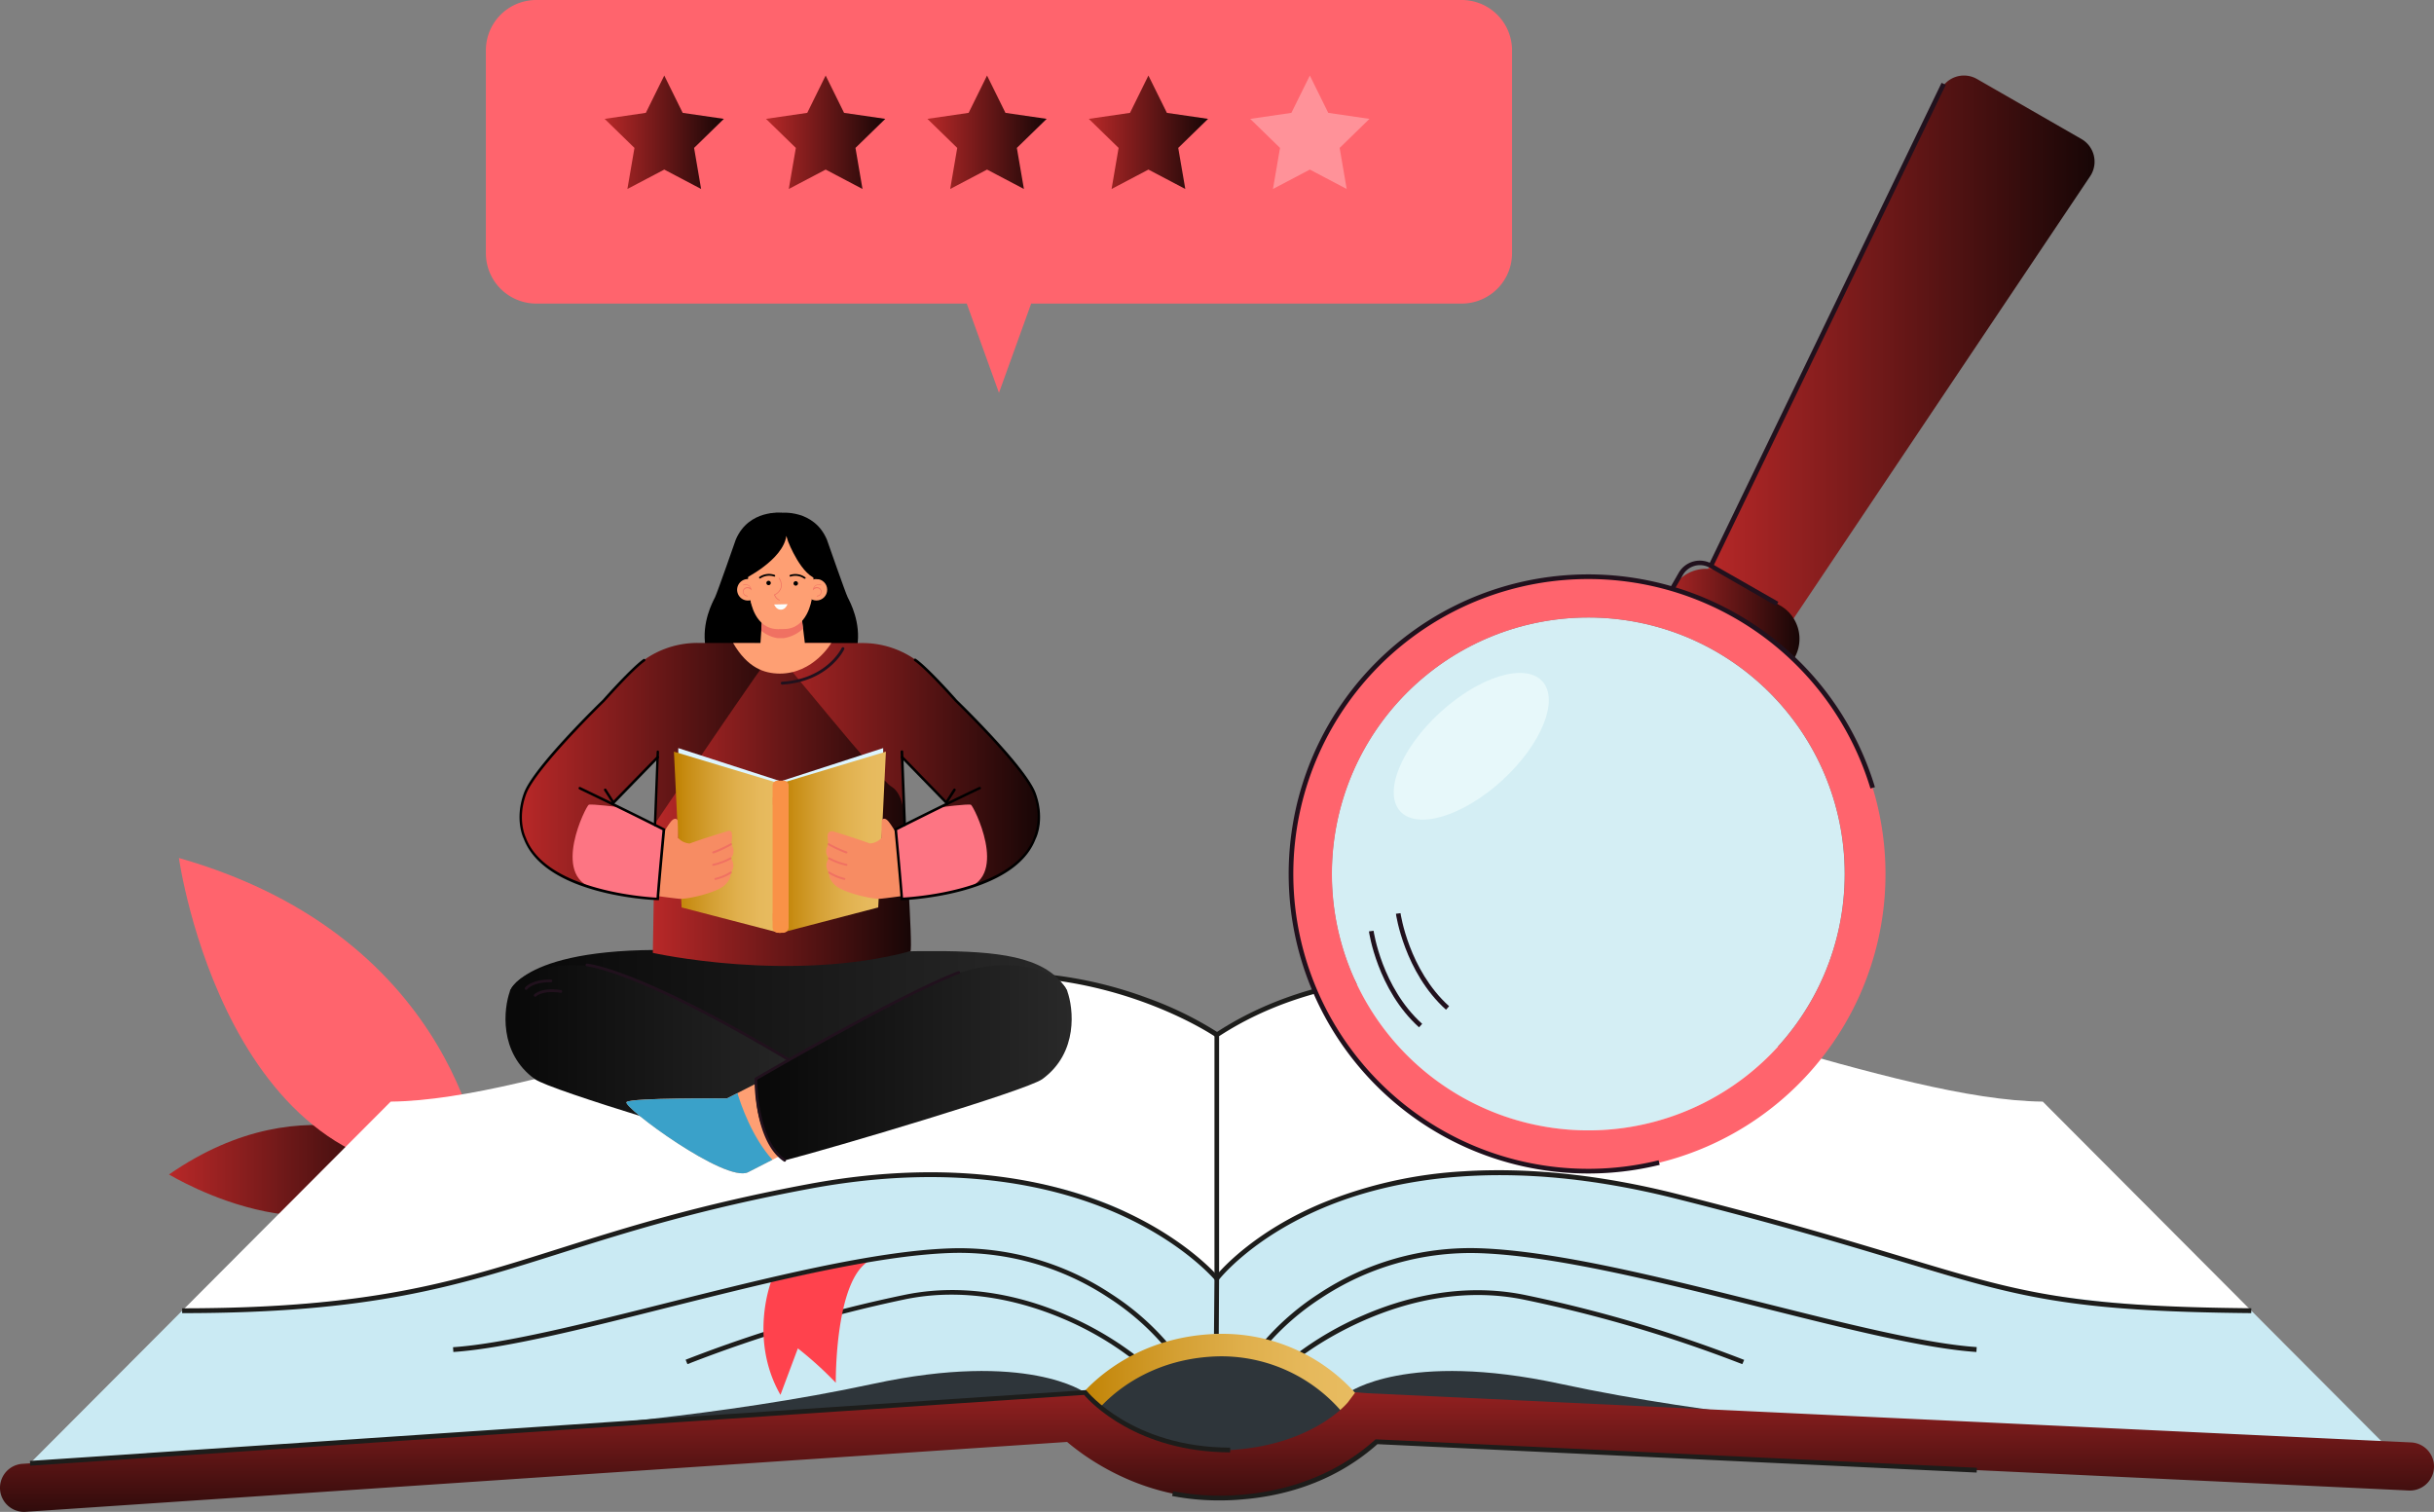 <svg id="Layer_1" data-name="Layer 1" xmlns="http://www.w3.org/2000/svg" xmlns:xlink="http://www.w3.org/1999/xlink" viewBox="0 0 599.97 372.67"><rect x="0" y="0" width="599.97" height="372.67" fill="#808080" stroke="none"/><defs><style>.cls-1{fill:url(#linear-gradient);}.cls-2{fill:#ff646d;}.cls-12,.cls-3{fill:#fff;}.cls-12,.cls-4{opacity:0.3;}.cls-5{fill:#4cb7d8;}.cls-6{fill:#2e353a;}.cls-7{fill:#1d1d1b;}.cls-8{fill:url(#linear-gradient-2);}.cls-9{fill:url(#linear-gradient-3);}.cls-10{fill:url(#linear-gradient-4);}.cls-11{fill:url(#linear-gradient-5);}.cls-12{isolation:isolate;}.cls-13{fill:#ff424d;}.cls-14{fill:url(#linear-gradient-6);}.cls-15{fill:url(#linear-gradient-7);}.cls-16{fill:#21111d;}.cls-17{fill:#fe9f73;}.cls-18{fill:#3aa1c9;}.cls-19{fill:url(#linear-gradient-8);}.cls-20{fill:#f07162;}.cls-21{fill:#fbfdfc;}.cls-22{fill:url(#linear-gradient-9);}.cls-23{fill:url(#linear-gradient-10);}.cls-24{fill:url(#linear-gradient-11);}.cls-25{fill:#dcf4ff;}.cls-26{fill:url(#linear-gradient-12);}.cls-27{fill:url(#linear-gradient-13);}.cls-28{fill:#f99247;}.cls-29{opacity:0.5;}.cls-30{fill:#f78c63;}.cls-31{fill:#fd7583;}.cls-32{fill:url(#linear-gradient-14);}.cls-33{fill:url(#linear-gradient-15);}.cls-34{fill:url(#linear-gradient-16);}.cls-35{fill:url(#linear-gradient-17);}.cls-36{fill:#d4eef4;}.cls-37{opacity:0.6;}.cls-38{fill:#f3fffe;}</style><linearGradient id="linear-gradient" x1="41.74" y1="44.5" x2="104" y2="44.5" gradientTransform="translate(-0.08 244)" gradientUnits="userSpaceOnUse"><stop offset="0" stop-color="#b82828"/><stop offset="1" stop-color="#170606"/></linearGradient><linearGradient id="linear-gradient-2" x1="149.12" y1="-211.4" x2="178.51" y2="-211.4" xlink:href="#linear-gradient"/><linearGradient id="linear-gradient-3" x1="188.9" y1="-211.4" x2="218.3" y2="-211.4" xlink:href="#linear-gradient"/><linearGradient id="linear-gradient-4" x1="228.68" y1="-211.4" x2="258.08" y2="-211.4" xlink:href="#linear-gradient"/><linearGradient id="linear-gradient-5" x1="268.46" y1="-211.4" x2="297.86" y2="-211.4" xlink:href="#linear-gradient"/><linearGradient id="linear-gradient-6" x1="125.76" y1="7.8" x2="263.18" y2="7.8" gradientTransform="translate(-0.08 244)" gradientUnits="userSpaceOnUse"><stop offset="0" stop-color="#080808"/><stop offset="1" stop-color="#292929"/></linearGradient><linearGradient id="linear-gradient-7" x1="124.68" y1="17.57" x2="202.59" y2="17.57" xlink:href="#linear-gradient-6"/><linearGradient id="linear-gradient-8" x1="186.34" y1="17.99" x2="264.24" y2="17.99" xlink:href="#linear-gradient-6"/><linearGradient id="linear-gradient-9" x1="186.71" y1="-54.55" x2="256.25" y2="-54.55" xlink:href="#linear-gradient"/><linearGradient id="linear-gradient-10" x1="128.4" y1="-54.58" x2="197.93" y2="-54.58" xlink:href="#linear-gradient"/><linearGradient id="linear-gradient-11" x1="161" y1="-44.71" x2="224.62" y2="-44.71" xlink:href="#linear-gradient"/><linearGradient id="linear-gradient-12" x1="166.2" y1="-36.37" x2="192.33" y2="-36.37" gradientTransform="translate(-0.08 244)" gradientUnits="userSpaceOnUse"><stop offset="0" stop-color="#bf8000"/><stop offset="0.12" stop-color="#c78c13"/><stop offset="0.37" stop-color="#d5a135"/><stop offset="0.6" stop-color="#e0b04d"/><stop offset="0.82" stop-color="#e6b95c"/><stop offset="1" stop-color="#e8bc61"/></linearGradient><linearGradient id="linear-gradient-13" x1="192.33" y1="-36.36" x2="218.45" y2="-36.36" xlink:href="#linear-gradient-12"/><linearGradient id="linear-gradient-14" x1="265.26" y1="94.73" x2="335.84" y2="94.73" xlink:href="#linear-gradient-12"/><linearGradient id="linear-gradient-15" x1="300.07" y1="88.14" x2="300.07" y2="136.2" xlink:href="#linear-gradient"/><linearGradient id="linear-gradient-16" x1="420.34" y1="-157.76" x2="516.38" y2="-157.76" xlink:href="#linear-gradient"/><linearGradient id="linear-gradient-17" x1="408.7" y1="-89.59" x2="443.64" y2="-89.59" gradientTransform="translate(-0.07 244)" xlink:href="#linear-gradient"/></defs><title>ghostwriting-processs-9</title><g id="Illustration"><path class="cls-1" d="M103.92,284.32S76.3,265.51,41.66,289.5C41.69,289.5,84.31,315.56,103.92,284.32Z" transform="translate(0 0)"/><path class="cls-2" d="M119.05,288.68s-5.13-57.31-74.95-77.19C44.1,211.49,56,296.69,119.05,288.68Z" transform="translate(0 0)"/><path class="cls-3" d="M299.92,255.1s-19.53-16.93-61.33-14.47-106.1,30.56-142.28,30.91L7.42,360.7l257.76-12,34.74-17.79Z" transform="translate(0 0)"/><g class="cls-4"><path class="cls-5" d="M44.92,323.09s51-.61,82-10.8,101.88-36.18,149.66-14.05c0,0,16.71,8.83,23.39,16.91v15.76l-34.74,17.77L7.42,360.7Z" transform="translate(0 0)"/></g><path class="cls-3" d="M299.92,255.1s19.53-16.93,61.33-14.47,106.1,30.56,142.28,30.91l88.89,89.16-257.76-12-34.74-17.79Z" transform="translate(0 0)"/><g class="cls-4"><path class="cls-5" d="M554.92,323.09s-51-.61-81.95-10.8-101.85-36.18-149.63-14.05c0,0-16.71,8.83-23.39,16.91v15.76l34.74,17.77,257.76,12Z" transform="translate(0 0)"/></g><path class="cls-6" d="M264.85,347.94s19.49-19.73,36.8-17.64,34.61,16.95,34.61,16.95-8.79,8.78-12.48,10.19-30.65,1.4-30.92,1.4-15.36-1.93-15.89-2.37S264.85,347.94,264.85,347.94Z" transform="translate(0 0)"/><path class="cls-6" d="M267.44,343.26s-14.17-10.36-52.16-2.16-79.63,11-79.63,11,33.5,5.57,34.67,5.83,96-12.38,96-12.38Z" transform="translate(0 0)"/><path class="cls-6" d="M332.43,343.26s14.17-10.36,52.15-2.16,79.63,11,79.63,11-33.49,5.57-34.66,5.83-96-12.38-96-12.38Z" transform="translate(0 0)"/><path class="cls-7" d="M554.92,323.68c-45.47-.42-57.39-4-86.17-12.7-13.48-4.06-30.25-9.13-55.79-15.55-42.18-10.61-70.54-4.58-86.9,2.35-17.72,7.49-25.58,17.63-25.66,17.73l-.45.59-.48-.58c-.07-.08-7.53-9-23.5-16.16-14.74-6.63-40-13.12-76.38-6.34-27.14,5.05-45.21,10.77-61.15,15.81-26.2,8.3-46.9,14.85-93.54,14.85v-1.19c46.46,0,67.08-6.52,93.18-14.79,16-5.05,34.08-10.78,61.3-15.85,36.76-6.84,62.24-.26,77.15,6.46,13.93,6.28,21.49,13.87,23.38,15.93,1.93-2.25,10-10.91,25.61-17.52a107.75,107.75,0,0,1,35.25-8c16-1,33.7.83,52.48,5.55,25.56,6.43,42.35,11.5,55.84,15.57,28.67,8.65,40.54,12.23,85.84,12.64Z" transform="translate(0 0)"/><path class="cls-7" d="M300.42,328.81h-1.18l.12-13.66V254.78l.26-.17c10.64-7,23.26-11.57,37.52-13.6a142.32,142.32,0,0,1,37,0,181.93,181.93,0,0,1,39.52,9.37l-.43,1.11a180,180,0,0,0-39.31-9.31c-20.42-2.5-49.7-2.22-73.42,13.24v59.73Z" transform="translate(0 0)"/><path class="cls-7" d="M299.61,255.59c-.25-.18-25.89-17.6-61-14.37L238.5,240a101.9,101.9,0,0,1,44.34,6,87.36,87.36,0,0,1,17.42,8.53Z" transform="translate(0 0)"/><path class="cls-7" d="M487.17,333.26c-12.7-.85-32.12-5.72-52.67-10.88-25.17-6.31-51.2-12.84-69.81-13.48A66.77,66.77,0,0,0,325.61,320a62.21,62.21,0,0,0-13.69,12l-.93-.73A63.67,63.67,0,0,1,324.92,319a67.69,67.69,0,0,1,39.81-11.31c18.73.64,44.82,7.18,70.06,13.51,20.5,5.14,39.87,10,52.46,10.85Z" transform="translate(0 0)"/><path class="cls-7" d="M429.47,336.26a337.71,337.71,0,0,0-53.76-15.89c-30-6.17-55.57,14.42-55.83,14.63l-.75-.92a79.43,79.43,0,0,1,16.8-9.82c9.43-4.12,24-8.34,40-5.05a337.45,337.45,0,0,1,54,16Z" transform="translate(0 0)"/><path class="cls-7" d="M169.45,336.26l-.45-1.09a337.45,337.45,0,0,1,54-16c16-3.29,30.59.93,40,5.05A79.86,79.86,0,0,1,279.8,334l-.75.92a78,78,0,0,0-16.56-9.67c-9.27-4-23.6-8.18-39.27-5A338.1,338.1,0,0,0,169.45,336.26Z" transform="translate(0 0)"/><path class="cls-2" d="M360.3,0H132.18a12.41,12.41,0,0,0-12.41,12.09V62.74a12.42,12.42,0,0,0,12.41,12.09H238.3l7.94,22,7.94-22H360.3a12.41,12.41,0,0,0,12.41-12.41h0v-50A12.41,12.41,0,0,0,360.31,0h0Z" transform="translate(0 0)"/><polygon class="cls-8" points="163.74 18.62 168.28 27.82 178.43 29.3 171.09 36.46 172.82 46.58 163.74 41.8 154.65 46.58 156.39 36.46 149.04 29.3 159.19 27.82 163.74 18.62"/><polygon class="cls-9" points="203.52 18.62 208.06 27.82 218.22 29.3 210.87 36.46 212.6 46.58 203.52 41.8 194.43 46.58 196.17 36.46 188.82 29.3 198.98 27.82 203.52 18.62"/><polygon class="cls-10" points="243.3 18.62 247.84 27.82 258 29.3 250.65 36.46 252.39 46.58 243.3 41.8 234.22 46.58 235.95 36.46 228.6 29.3 238.76 27.82 243.3 18.62"/><polygon class="cls-11" points="283.08 18.62 287.63 27.82 297.78 29.3 290.43 36.46 292.17 46.58 283.08 41.8 274 46.58 275.73 36.46 268.38 29.3 278.54 27.82 283.08 18.62"/><polygon class="cls-12" points="322.87 18.62 327.41 27.82 337.57 29.3 330.22 36.46 331.95 46.58 322.87 41.8 313.78 46.58 315.52 36.46 308.17 29.3 318.32 27.82 322.87 18.62"/><path class="cls-13" d="M190.08,315.9s-5.52,14.28,2.3,27.93l4.29-11.46a89.43,89.43,0,0,1,9.35,8.48s-.32-26.45,8.89-30.39Z" transform="translate(0 0)"/><path class="cls-7" d="M111.75,333.26l-.08-1.18c12.59-.85,32-5.71,52.46-10.85,25.23-6.33,51.32-12.87,70.06-13.51A67.77,67.77,0,0,1,274,319a64,64,0,0,1,14,12.22l-.93.73a62.82,62.82,0,0,0-13.72-12,66.69,66.69,0,0,0-39.08-11.09c-18.61.64-44.64,7.17-69.81,13.48C143.86,327.54,124.45,332.41,111.75,333.26Z" transform="translate(0 0)"/><path class="cls-14" d="M125.68,244.33s4-12.14,46.71-9.89c48.81,2.58,82.06-5.85,90.71,9.89l-67.65,25.11Z" transform="translate(0 0)"/><path class="cls-15" d="M202.47,266s-38.74-23.34-52.32-26.84-23,1.12-24.47,5.21-2.87,15.12,6.17,21.63c3.91,2.82,48.59,16.1,60.4,19.21C192.25,285.17,203.21,280.55,202.47,266Z" transform="translate(0 0)"/><path class="cls-16" d="M194.27,261.48a.34.34,0,0,0,.35-.33h0a.35.35,0,0,0-.18-.31c-37.09-22.17-49.24-23.27-49.74-23.3a.33.33,0,0,0-.36.3h0a.32.32,0,0,0,.28.36h0c.12,0,12.56,1.16,49.44,23.21A.38.38,0,0,0,194.27,261.48Z" transform="translate(0 0)"/><path class="cls-17" d="M184.38,288.94,201.92,280l-8.42-16.54-14.29,7.28h0s-23.63-.2-24.76.9S178.92,291.74,184.38,288.94Z" transform="translate(0 0)"/><path class="cls-18" d="M190.39,285.88c-5-5.54-7.76-13.58-8.62-16.44l-2.59,1.32s-23.63-.2-24.76.9,24.47,20.08,30,17.28Z" transform="translate(0 0)"/><path class="cls-19" d="M186.31,266s38.73-23.34,52.32-26.84,23,1.12,24.47,5.21,2.82,15.08-6.18,21.63c-3.91,2.82-51.72,17-63.54,20.05C193.39,286,185.56,280.55,186.31,266Z" transform="translate(0 0)"/><path class="cls-16" d="M193.39,286.36a.33.33,0,0,0,.35-.33.31.31,0,0,0-.16-.3c-6.54-4.32-6.91-17.79-6.93-19.57,2.71-1.58,36.36-21.08,49.78-26.11a.34.34,0,0,0,.2-.44h0a.33.33,0,0,0-.42-.21h0c-14,5.23-49.7,26-50.06,26.25l-.17.1v.2c0,.63,0,15.54,7.24,20.34A.36.36,0,0,0,193.39,286.36Z" transform="translate(0 0)"/><path class="cls-16" d="M129.69,244a.35.35,0,0,0,.28-.15s1.38-1.79,5.82-1.73a.33.33,0,0,0,.34-.32h0a.34.34,0,0,0-.33-.35h0c-4.85-.06-6.33,1.94-6.39,2a.35.35,0,0,0,.08.48A.31.31,0,0,0,129.69,244Z" transform="translate(0 0)"/><path class="cls-16" d="M131.92,245.69a.35.35,0,0,0,.25-.1s1.63-1.57,6-.87a.34.34,0,0,0,.39-.28h0a.34.34,0,0,0-.26-.39h0c-4.79-.77-6.54,1-6.61,1.07a.36.36,0,0,0,0,.49A.34.34,0,0,0,131.92,245.69Z" transform="translate(0 0)"/><path d="M181.37,133s-4.57,13.13-5.12,14.23-3.35,6.2-2.35,12.19S193,167.55,193,167.55l-.33-41.14S184.6,125.46,181.37,133Z" transform="translate(0 0)"/><path d="M203.82,133s4.58,13.13,5.13,14.23,3.35,6.2,2.34,12.19-19.11,8.13-19.11,8.13l.32-41.14S200.59,125.46,203.82,133Z" transform="translate(0 0)"/><polygon class="cls-17" points="198.71 161.12 187.29 160.92 187.91 151.59 197.55 151.59 198.71 161.12"/><path class="cls-20" d="M187.65,155.46a8.31,8.31,0,0,0,4,1.84h1.55a9,9,0,0,0,4.72-2.3l-.41-3.36h-9.59Z" transform="translate(0 0)"/><path class="cls-17" d="M200,135.46a5.15,5.15,0,0,0-1.67-2,18.62,18.62,0,0,0-5.72-1.56h-.31a18.62,18.62,0,0,0-5.72,1.56,5.15,5.15,0,0,0-1.67,2,77.92,77.92,0,0,0-.54,8.08,13.78,13.78,0,0,0,2.29,8,7.37,7.37,0,0,0,5.25,3.53H193a7.37,7.37,0,0,0,5.25-3.53,13.78,13.78,0,0,0,2.29-8A77.92,77.92,0,0,0,200,135.46Z" transform="translate(0 0)"/><circle class="cls-17" cx="201.25" cy="145.37" r="2.65"/><path class="cls-20" d="M201.44,147a1.11,1.11,0,0,0,1-.83,1.06,1.06,0,0,0-.42-1.23,1.28,1.28,0,0,0-1.38,0,1.12,1.12,0,0,1,.52-.61,1.63,1.63,0,0,1,1.17-.08.08.08,0,0,0,.09,0h0a.11.11,0,0,0,0-.11,1.83,1.83,0,0,0-1.3.09,1.41,1.41,0,0,0-.69,1l-.07.3.22-.22a1.16,1.16,0,0,1,1.39-.17.91.91,0,0,1,.35,1,1,1,0,0,1-.91.71.09.09,0,0,0-.08.09.09.09,0,0,0,.08.08h0Z" transform="translate(0 0)"/><path class="cls-17" d="M187,145.39a2.65,2.65,0,1,1-2.65-2.66,2.65,2.65,0,0,1,2.65,2.66Z" transform="translate(0 0)"/><path class="cls-20" d="M184.18,147a1.11,1.11,0,0,1-1-.83,1.06,1.06,0,0,1,.42-1.23,1.28,1.28,0,0,1,1.38,0,1.12,1.12,0,0,0-.52-.61,1.63,1.63,0,0,0-1.17-.08.08.08,0,0,1-.09,0h0a.11.11,0,0,1,0-.11,1.83,1.83,0,0,1,1.3.09,1.41,1.41,0,0,1,.69,1l.07.3-.22-.22a1.16,1.16,0,0,0-1.39-.17.91.91,0,0,0-.35,1,1,1,0,0,0,.91.71.09.09,0,0,1,.08.09.09.09,0,0,1-.08.08Z" transform="translate(0 0)"/><path class="cls-20" d="M192.13,148a.1.1,0,0,0,.09-.07.1.1,0,0,0-.07-.12c-.63-.13-1-.9-1.14-1.16a2.92,2.92,0,0,0,1.62-1.83,3.23,3.23,0,0,0-.51-2.36.12.12,0,0,0-.14,0,.09.09,0,0,0,0,.13h0a3,3,0,0,1,.48,2.2,2.81,2.81,0,0,1-1.6,1.75h-.07v.08s.46,1.18,1.31,1.36Z" transform="translate(0 0)"/><path d="M190,143.7a.55.55,0,0,1-.55.54.54.54,0,0,1,0-1.08A.55.55,0,0,1,190,143.7Z" transform="translate(0 0)"/><path d="M195.6,143.8a.55.55,0,1,0,.56-.54h0a.55.55,0,0,0-.56.54Z" transform="translate(0 0)"/><path d="M183.22,142.83s9.8-4.73,10.61-10.76l.42,1.37s3.39,8.87,7.59,9.35c0,0,3.67-13.3-6.86-15.95S182.38,134.62,183.22,142.83Z" transform="translate(0 0)"/><path class="cls-21" d="M190.82,149l3.29-.08s-.41,1.34-1.61,1.37S190.82,149,190.82,149Z" transform="translate(0 0)"/><path d="M198.38,142.64a.33.33,0,0,1-.14,0,3.75,3.75,0,0,0-3.34-.52.21.21,0,0,1-.27-.13h0a.22.22,0,0,1,.13-.28,4.17,4.17,0,0,1,3.76.6.22.22,0,0,1,0,.3A.32.32,0,0,1,198.38,142.64Z" transform="translate(0 0)"/><path d="M187.34,142.6a.21.21,0,0,1-.17-.08.23.23,0,0,1,0-.31,4.18,4.18,0,0,1,3.77-.5.22.22,0,0,1,.13.28.21.21,0,0,1-.25.13h0a3.84,3.84,0,0,0-3.36.44A.28.28,0,0,1,187.34,142.6Z" transform="translate(0 0)"/><path class="cls-17" d="M185,148s1,7.18,6.93,7.08Z" transform="translate(0 0)"/><path class="cls-17" d="M200.07,147.77s-1,7.38-6.93,7.28l4.37-10.12Z" transform="translate(0 0)"/><path class="cls-22" d="M186.63,183l15,7.46,18,11.08,4.58,5.43,8.76,13.43c30.23-6.74,23-23.85,21.18-26.87-4.89-8.22-15.93-17.72-22-24.74a56.66,56.66,0,0,0-4.26-4.37,22.63,22.63,0,0,0-15.28-5.91h-14Zm35.67,3.87,1.81,1.59,9.23,9.22.65.22-9.89,4.9s-1,.39-1.1.18-.7-16.14-.7-16.14Z" transform="translate(0 0)"/><path class="cls-23" d="M185.92,158.48h-14a22.63,22.63,0,0,0-15.28,5.91,51.81,51.81,0,0,0-4.27,4.37c-6.08,7-17.11,16.52-22,24.74-1.8,3-9,20.13,21.18,26.87l8.73-13.43,4.57-5.43,18-11.08,15-7.43ZM161.46,203c-.11.21-1.11-.18-1.11-.18l-9.89-4.9.65-.22,9.23-9.22,1.81-1.59S161.5,202.85,161.46,203Z" transform="translate(0 0)"/><path class="cls-24" d="M161.46,203l-.54,31.88s33.66,7.53,63.48-.4c.73-.2-1.55-32.85-1.55-32.85s0-5.9-3.11-7.72-28.31-33.45-28.92-33.45S161.46,203,161.46,203Z" transform="translate(0 0)"/><path class="cls-16" d="M192.83,168.76a.36.36,0,0,1,0-.72h0c11-.69,14.59-8.23,14.63-8.3a.35.35,0,0,1,.46-.19h0a.36.36,0,0,1,.18.48h0c0,.08-3.79,8-15.25,8.72Z" transform="translate(0 0)"/><path class="cls-17" d="M180.7,158.48h24.22s-4.38,7.59-12.77,7.56C188.35,166,184.24,164.61,180.7,158.48Z" transform="translate(0 0)"/><path class="cls-5" d="M200.92,198.1l3.79,18.17s7.8-6.35,7.8-7a78.83,78.83,0,0,0-2.73-9.31C209.47,199.76,200.92,198.1,200.92,198.1Z" transform="translate(0 0)"/><polygon class="cls-25" points="167.19 186.97 167.19 184.4 191.98 192.43 181.59 202.6 167.19 186.97"/><polygon class="cls-25" points="217.7 186.97 217.7 184.4 192.92 192.43 203.3 202.6 217.7 186.97"/><path class="cls-26" d="M166.12,185.28c0,.95,1.89,38.4,1.89,38.4l24.24,6.3V193.15Z" transform="translate(0 0)"/><path class="cls-27" d="M218.37,185.28c0,.95-1.89,38.4-1.89,38.4L192.25,230V193.15Z" transform="translate(0 0)"/><path class="cls-28" d="M191.59,192.43h1.63a1.17,1.17,0,0,1,1.17,1.17v35a1.35,1.35,0,0,1-1.33,1.33h-1.29a1.35,1.35,0,0,1-1.33-1.33h0v-35a1.17,1.17,0,0,1,1.17-1.17Z" transform="translate(0 0)"/><g class="cls-29"><rect class="cls-28" x="190.43" y="196.55" width="3.96" height="1.82"/></g><g class="cls-29"><rect class="cls-28" x="190.43" y="225.14" width="3.96" height="1.82"/></g><path class="cls-30" d="M180.09,211.58c1.54-1.56.12-3.54.12-3.54a6.57,6.57,0,0,0,.16-2.72.65.65,0,0,0-.76-.51h-.06c-1.68.51-6.55,2-9.55,3.11a4.31,4.31,0,0,1-2.81-1.33l-.05.09c0-1.8-.09-4.05-.09-4.3,0-.43-.69-1.12-1.76.24s-3.14,5-3.14,5h-6.23l-3.45,11.93s13,1.84,15,2,9-1.49,11-3.21,1.62-3.25,1.62-3.25A2.62,2.62,0,0,0,180.09,211.58Z" transform="translate(0 0)"/><path class="cls-20" d="M175.8,210.35a.23.23,0,0,1-.22-.17.24.24,0,0,1,.14-.3h0a30.63,30.63,0,0,0,4.36-2,.24.24,0,0,1,.33.09h0a.25.25,0,0,1-.09.33,29.11,29.11,0,0,1-4.45,2.09Z" transform="translate(0 0)"/><path class="cls-20" d="M175.8,213.41a.24.24,0,0,1-.23-.2.24.24,0,0,1,.17-.28h0a15.15,15.15,0,0,0,4.21-1.56.24.24,0,0,1,.25.41h0a15.14,15.14,0,0,1-4.37,1.62Z" transform="translate(0 0)"/><path class="cls-20" d="M176.34,216.89a.24.24,0,0,1,0-.48,12.47,12.47,0,0,0,3.67-1.53.25.25,0,0,1,.34.07.24.24,0,0,1-.06.32h0a12.65,12.65,0,0,1-3.83,1.6Z" transform="translate(0 0)"/><path class="cls-31" d="M163.67,204.42l-1.52,17.13s-5.42.6-15.88-2.59-1.79-20.32-1.15-20.59,7.6.61,7.6.61Z" transform="translate(0 0)"/><path d="M162.44,221.88h-.3c-1.14,0-27.81-1.13-33.06-15.19-.08-.16-2.3-4.72.06-11.19s18.74-22.34,19.43-23c.27-.3,6.85-7.76,10.06-10.06a.32.32,0,0,1,.37.51c-3.16,2.26-9.9,9.91-10,10s-17,16.52-19.3,22.8-.1,10.67-.08,10.72c4.83,12.92,29.21,14.63,32.21,14.8.32-4.35,1.32-15,1.47-16.63-10.31-5.2-20.41-10-20.51-10.07a.32.32,0,0,1-.15-.41.32.32,0,0,1,.42-.15h0c.1.05,10.33,4.93,20.72,10.17l.19.1v.21c0,.12-1.2,12.68-1.52,17.13Z" transform="translate(0 0)"/><path d="M150.92,198.42a.31.31,0,0,1-.22-.09.31.31,0,0,1,0-.44h0l11.22-11.48a.31.31,0,0,1,.45.43L151.2,198.32A.3.3,0,0,1,150.92,198.42Z" transform="translate(0 0)"/><path d="M161.46,203.64h0a.32.32,0,0,1-.3-.33l.7-18a.29.29,0,0,1,.28-.3h0a.31.31,0,0,1,.3.32h0l-.69,18A.32.32,0,0,1,161.46,203.64Z" transform="translate(0 0)"/><path d="M151.11,198a.32.32,0,0,1-.27-.14l-1.91-3a.31.31,0,0,1,.08-.43h0a.33.33,0,0,1,.44.1l1.91,3a.31.31,0,0,1-.1.43h0A.3.3,0,0,1,151.11,198Z" transform="translate(0 0)"/><path class="cls-30" d="M204.36,211.58c-1.54-1.56-.11-3.54-.11-3.54a7.17,7.17,0,0,1-.23-2.21,1,1,0,0,1,1.07-.92h.23c2,.6,6.35,2,9.13,3a4.26,4.26,0,0,0,2.81-1.33v.09c0-1.8.09-4,.09-4.3,0-.43.69-1.12,1.76.24s3.14,5,3.14,5h6.27L232,219.54s-13,1.84-15,2-9-1.49-11-3.21-1.62-3.25-1.62-3.25A2.63,2.63,0,0,1,204.36,211.58Z" transform="translate(0 0)"/><path class="cls-20" d="M208.65,210.35a.24.24,0,0,0,.24-.24h0a.24.24,0,0,0-.17-.23,30,30,0,0,1-4.35-2,.23.23,0,0,0-.32.07h0a.24.24,0,0,0,.08.33h0a29.11,29.11,0,0,0,4.45,2.09Z" transform="translate(0 0)"/><path class="cls-20" d="M208.65,213.41a.28.28,0,0,0,.24-.2.25.25,0,0,0-.2-.28,15.15,15.15,0,0,1-4.21-1.56.24.24,0,0,0-.33.08h0a.23.23,0,0,0,.07.32h0a15.08,15.08,0,0,0,4.36,1.62Z" transform="translate(0 0)"/><path class="cls-20" d="M208.11,216.89a.25.25,0,0,0,.27-.21.25.25,0,0,0-.22-.27h0a13,13,0,0,1-3.67-1.53.24.24,0,0,0-.33.07.23.23,0,0,0,.06.32h0a12.65,12.65,0,0,0,3.83,1.6Z" transform="translate(0 0)"/><path class="cls-31" d="M220.79,204.42l1.51,17.13s5.42.6,15.88-2.59,1.79-20.32,1.15-20.59-7.59.61-7.59.61Z" transform="translate(0 0)"/><path d="M222,221.88v-.3c-.32-4.45-1.5-17-1.52-17.13v-.21l.19-.1C231,198.9,241.26,194,241.36,194a.33.33,0,0,1,.42.14h0a.32.32,0,0,1-.15.41c-.1,0-10.2,4.87-20.51,10.07.15,1.64,1.15,12.28,1.47,16.63,3-.17,27.38-1.88,32.2-14.77a14.52,14.52,0,0,0-.07-10.75c-2.29-6.28-19.11-22.62-19.28-22.78s-6.83-7.74-10-10a.32.32,0,0,1-.15-.43h0a.33.33,0,0,1,.43-.15l.09.07c3.21,2.3,9.8,9.76,10.07,10.08.68.65,17.08,16.58,19.42,23s.14,11,0,11.22c-5.24,14-31.91,15.12-33,15.16Z" transform="translate(0 0)"/><path d="M233.52,198.42a.32.32,0,0,1-.22-.1l-11.17-11.48a.31.31,0,0,1,.45-.43l11.17,11.48a.31.31,0,0,1,0,.44h0A.32.32,0,0,1,233.52,198.42Z" transform="translate(0 0)"/><path d="M223,203.64a.32.32,0,0,1-.32-.3L222,185.29a.31.31,0,0,1,.3-.32h0a.3.3,0,0,1,.33.27h0l.69,18a.31.31,0,0,1-.29.33h0Z" transform="translate(0 0)"/><path d="M233.34,198a.3.3,0,0,1-.16-.05.31.31,0,0,1-.1-.43h0l1.92-3a.32.32,0,0,1,.43-.1.33.33,0,0,1,.1.44l-1.92,3A.32.32,0,0,1,233.34,198Z" transform="translate(0 0)"/><path class="cls-32" d="M269.7,348.68l-4.52-3.19c.46-.65,11.5-15.94,34.65-16.68a44,44,0,0,1,35.93,16.56l-4.43,3.31A39.11,39.11,0,0,0,300,334.34C279.71,335,270.1,348.12,269.7,348.68Z" transform="translate(0 0)"/><path class="cls-33" d="M5.84,372.67a5.93,5.93,0,0,1-.39-11.84l262-17.57,1.91,1.95c.12.12,13.59,13.43,33.87,12.22,19.85-1.19,28.37-11,29-11.74l1.87-2.5,3.07.24,257.15,12.12a5.93,5.93,0,1,1-.56,11.85l-254.46-12c-4.46,4.24-15.7,12.68-35.32,13.86-20.84,1.25-35.64-9.33-40.94-13.83L6.25,372.66Z" transform="translate(0 0)"/><path class="cls-7" d="M7.46,361.29l-.08-1.18,260.33-17.46.2.24c.11.14,11.21,13.89,35.32,13.95V358c-22.9-.06-34.39-12.26-36-14.16Z" transform="translate(0 0)"/><path class="cls-7" d="M300.78,369.84a59.77,59.77,0,0,1-11.86-1.09l.26-1.16a61.64,61.64,0,0,0,16.88.86c8.89-.71,21.8-3.62,32.82-13.49l.18-.16h.24l148,7-.06,1.18-147.71-7c-11.24,10-24.34,12.91-33.38,13.62C304.22,369.78,302.44,369.84,300.78,369.84Z" transform="translate(0 0)"/><path class="cls-34" d="M441.17,153.86l-10.12-5.81-.67-.39-10.12-5.81L478.31,22.26a6.44,6.44,0,0,1,8.6-3h0l.4.21,25.76,14.8a6.45,6.45,0,0,1,2.37,8.81h0l-.23.37Z" transform="translate(0 0)"/><path class="cls-35" d="M425.26,141.48l13.55,7.78a9.48,9.48,0,0,1,3.5,12.94h0l-3.68,6.41h0l-30-17.23h0l3.68-6.41a9.48,9.48,0,0,1,12.94-3.5Z" transform="translate(0 0)"/><path class="cls-16" d="M438.36,148.35,422,139a6,6,0,0,0-8.2,2.18h0l-5.69,9.9,1,.57,5.69-9.9a4.87,4.87,0,0,1,6.65-1.8h0l16.33,9.38Z" transform="translate(0 0)"/><circle class="cls-36" cx="391.49" cy="215.43" r="63.21"/><g class="cls-37"><ellipse class="cls-38" cx="362.66" cy="183.96" rx="23.74" ry="11.34" transform="translate(-29.04 293.2) rotate(-42.48)"/></g><rect class="cls-16" x="384.45" y="79.49" width="131.93" height="1.15" transform="translate(182.43 450.83) rotate(-64.22)"/><path class="cls-16" d="M338.58,229.43l-1.14.15c0,.15,2.08,14.4,12.35,23.65l.77-.86C340.61,243.41,338.6,229.56,338.58,229.43Z" transform="translate(0 0)"/><path class="cls-16" d="M345.22,225.09l-1.13.15c0,.15,2.08,14.4,12.34,23.65l.77-.86C347.26,239.07,345.24,225.23,345.22,225.09Z" transform="translate(0 0)"/><path class="cls-2" d="M423,160.61A63.21,63.21,0,1,1,336.68,184h0A63.21,63.21,0,0,1,423,160.6Zm-95,18.32a73.26,73.26,0,1,0,100-27l0,0h0a73.25,73.25,0,0,0-100,27Z" transform="translate(0 0)"/><path class="cls-16" d="M428.26,151.39a73.84,73.84,0,1,0-19.15,135.74l-.27-1.12a72.69,72.69,0,1,1,52.22-91.65l1.1-.33A73.56,73.56,0,0,0,428.26,151.39Z" transform="translate(0 0)"/></g></svg>